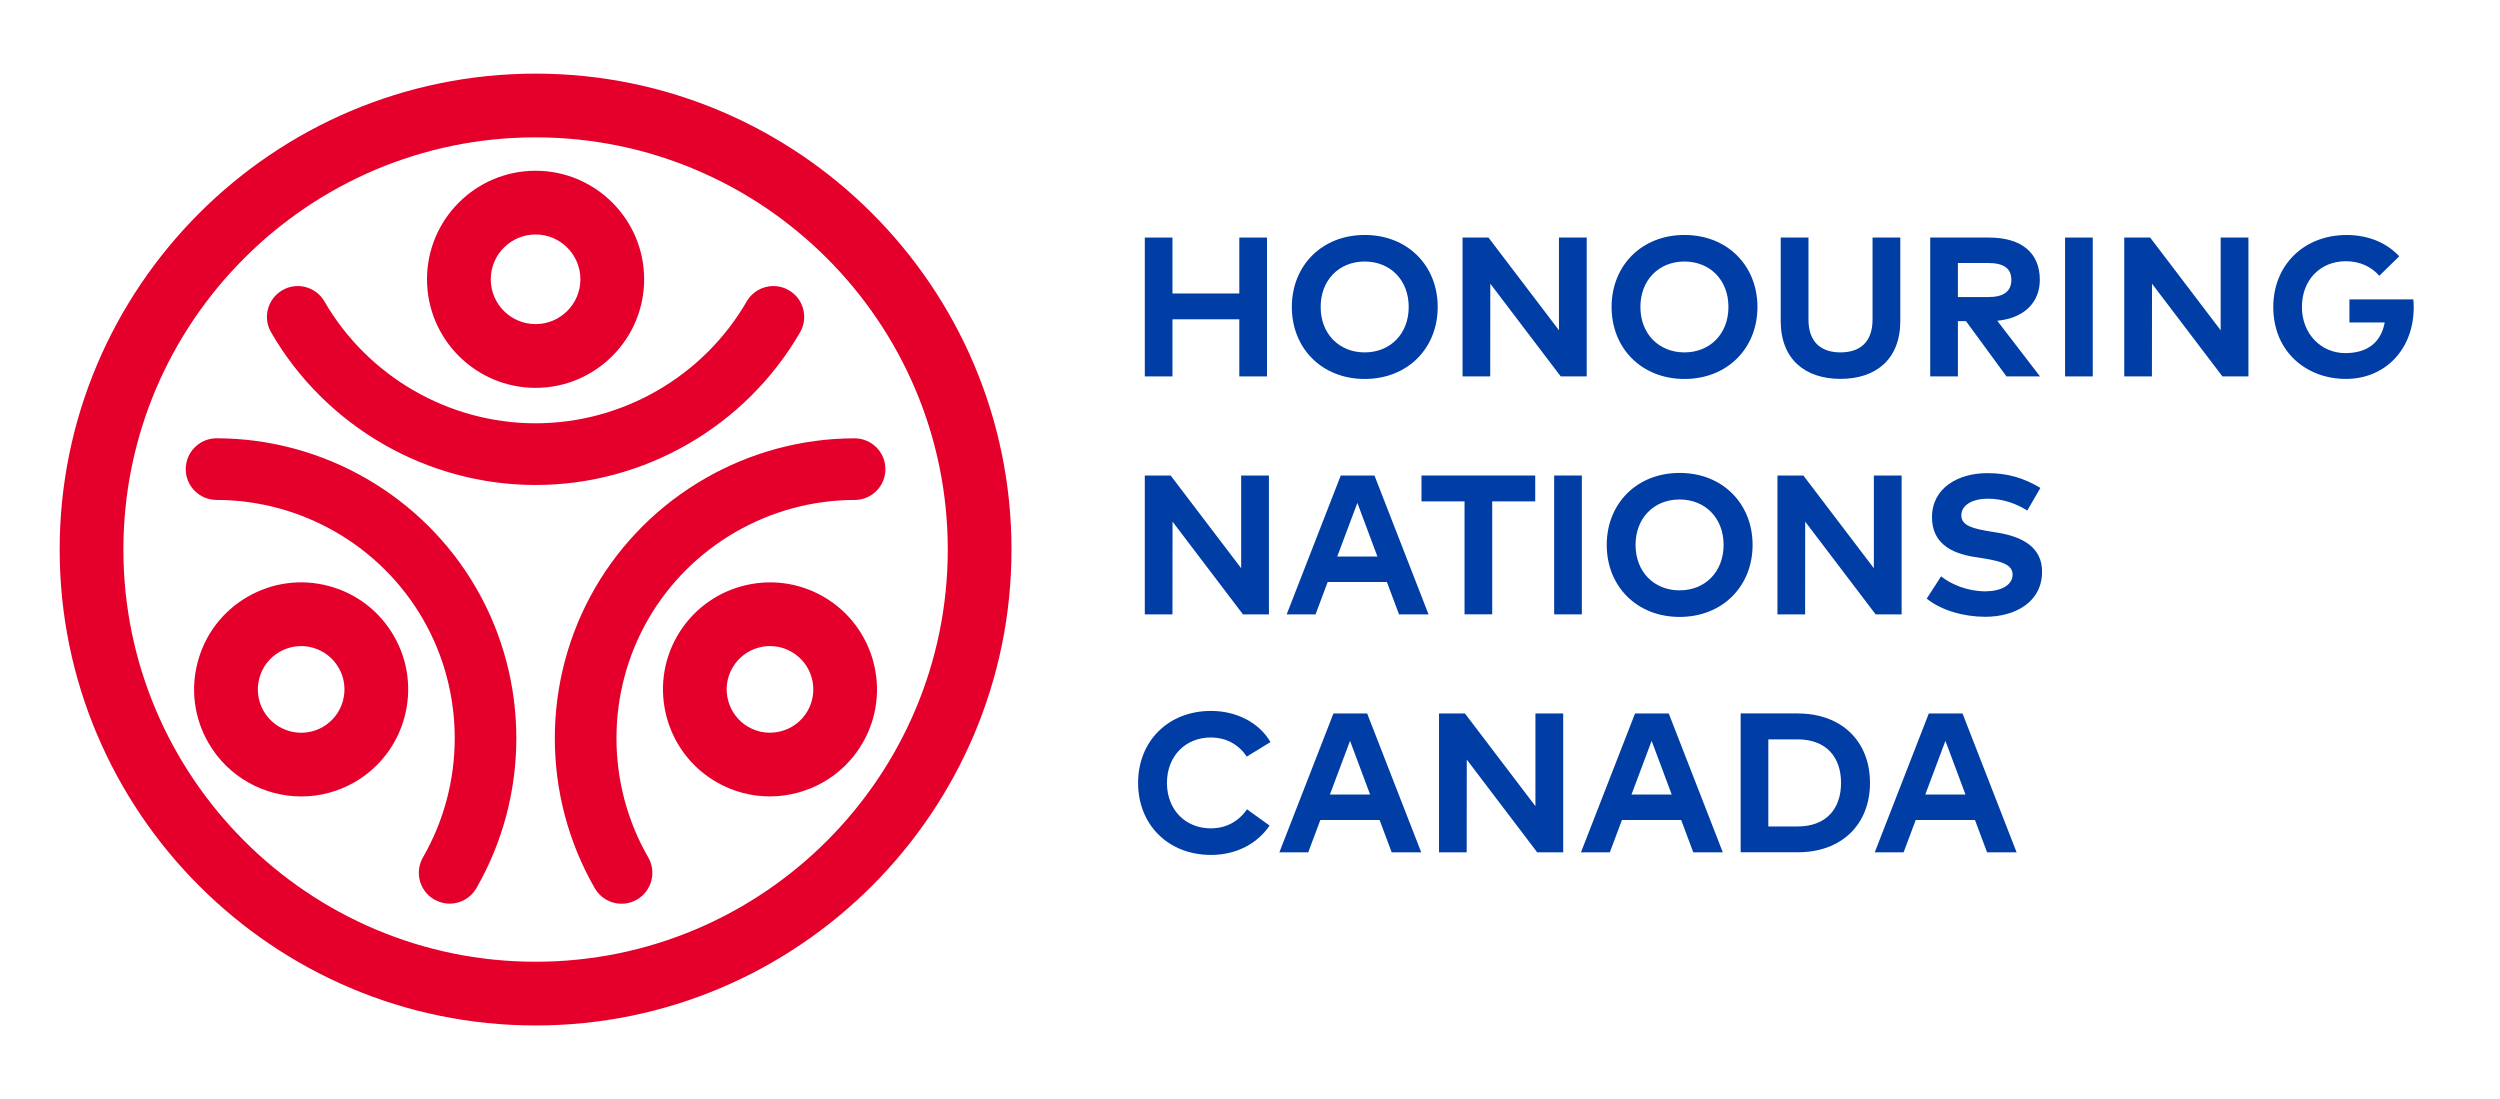 <?xml version="1.0" encoding="UTF-8"?><svg id="b" xmlns="http://www.w3.org/2000/svg" viewBox="0 0 567.33 249.43"><defs><style>.c{fill:#003da5;}.d{fill:#e4002b;}</style></defs><path class="d" d="M121.54,232.71c-59.55,0-108-48.45-108-108S61.99,16.71,121.54,16.71s108,48.45,108,108-48.45,108-108,108Zm0-201.54c-51.58,0-93.54,41.96-93.54,93.54s41.96,93.54,93.54,93.54,93.54-41.96,93.54-93.54S173.12,31.17,121.54,31.17Zm0,56.85c-13.58,0-24.64-11.05-24.64-24.64s11.05-24.63,24.64-24.63,24.64,11.05,24.64,24.63-11.05,24.64-24.64,24.64Zm0-34.81c-5.61,0-10.17,4.56-10.17,10.17s4.56,10.17,10.17,10.17,10.17-4.56,10.17-10.17-4.56-10.17-10.17-10.17Zm60.02,22.21c1.94-3.35,.79-7.63-2.55-9.56-3.34-1.94-7.63-.79-9.56,2.55-9.87,17.06-28.23,27.65-47.91,27.65s-38.04-10.6-47.91-27.65c-1.94-3.35-6.22-4.49-9.56-2.55-3.34,1.94-4.49,6.22-2.55,9.56,12.36,21.37,35.36,34.64,60.02,34.64s47.66-13.27,60.02-34.64Zm-113.17,105.32c-8.4,0-16.58-4.36-21.08-12.14-3.24-5.62-4.11-12.16-2.43-18.43,1.68-6.27,5.7-11.51,11.32-14.75h0c5.62-3.24,12.16-4.11,18.43-2.43,6.27,1.68,11.51,5.7,14.75,11.32,6.7,11.6,2.71,26.48-8.89,33.18-3.82,2.2-7.99,3.25-12.1,3.25Zm-.06-34.12c-1.7,0-3.38,.45-4.9,1.32h0c-2.27,1.31-3.9,3.43-4.58,5.97-.68,2.54-.33,5.18,.98,7.46,2.71,4.69,8.73,6.31,13.43,3.6,4.69-2.71,6.31-8.73,3.6-13.43-1.31-2.27-3.43-3.9-5.97-4.58-.85-.23-1.71-.34-2.56-.34Zm-8.51-4.94h0Zm48.28,59.89c12.1-21.01,12.1-47.09-.01-68.07-12.11-20.98-34.7-34.02-58.94-34.04h0c-3.86,0-6.99,3.13-7,6.99,0,3.86,3.13,7,6.99,7,19.27,.02,37.21,10.38,46.84,27.04,9.62,16.66,9.62,37.39,0,54.08-1.93,3.35-.78,7.63,2.57,9.56,1.1,.63,2.3,.94,3.49,.94,2.42,0,4.77-1.26,6.07-3.51Zm66.59-20.84c-4.12,0-8.29-1.05-12.1-3.25h0c-11.6-6.7-15.59-21.58-8.89-33.18,6.7-11.6,21.58-15.59,33.18-8.89,11.6,6.7,15.59,21.58,8.89,33.18-4.49,7.78-12.68,12.14-21.08,12.14Zm-4.87-15.77c4.69,2.71,10.72,1.1,13.43-3.6,2.71-4.69,1.1-10.72-3.6-13.43-4.69-2.71-10.72-1.1-13.43,3.6-2.71,4.69-1.1,10.72,3.6,13.43h0Zm-25.28,39.18c3.35-1.93,4.5-6.21,2.57-9.56-9.62-16.7-9.62-37.42,0-54.08,9.62-16.66,27.57-27.03,46.83-27.04,3.87,0,7-3.14,6.99-7,0-3.86-3.14-6.99-7-6.99h0c-24.25,.02-46.83,13.07-58.94,34.04-12.11,20.98-12.11,47.06-.01,68.07,1.3,2.25,3.65,3.51,6.07,3.51,1.18,0,2.39-.3,3.49-.94Z"/><g><path class="c" d="M266.07,66.6h15.17v-12.69h6.28v31.51h-6.28v-12.96h-15.17v12.96h-6.28v-31.51h6.28v12.69Z"/><path class="c" d="M326.26,69.66c0,9.41-6.86,16.34-16.56,16.34s-16.54-6.93-16.54-16.34,6.84-16.34,16.54-16.34,16.56,6.93,16.56,16.34Zm-26.56,0c0,6.12,4.21,10.31,9.99,10.31s9.99-4.19,9.99-10.31-4.19-10.31-9.99-10.31-9.99,4.19-9.99,10.31Z"/><path class="c" d="M360.08,85.42h-5.9l-15.98-21.04-.02,21.04h-6.28v-31.51h5.88l16,21.04v-21.04h6.3v31.51Z"/><path class="c" d="M398.82,69.66c0,9.41-6.86,16.34-16.56,16.34s-16.54-6.93-16.54-16.34,6.84-16.34,16.54-16.34,16.56,6.93,16.56,16.34Zm-26.56,0c0,6.12,4.21,10.31,9.99,10.31s9.99-4.19,9.99-10.31-4.19-10.31-9.99-10.31-9.99,4.19-9.99,10.31Z"/><path class="c" d="M431.24,72.84c0,8.71-5.56,13.14-13.57,13.14s-13.57-4.43-13.57-13.14v-18.93h6.3v18.61c0,5.18,2.93,7.45,7.27,7.45s7.27-2.27,7.27-7.45v-18.61h6.3v18.93Z"/><path class="c" d="M451.35,53.91c7.52,0,11.55,3.56,11.55,9.59,0,5.18-3.6,8.71-9.66,9.29l9.7,12.63h-7.61l-9.18-12.54h-1.84v12.54h-6.28v-31.51h13.32Zm-7.04,5.78v7.72h6.93c3.42,0,5.2-1.26,5.2-3.92s-1.87-3.8-5.2-3.8h-6.93Z"/><path class="c" d="M474.91,85.42h-6.28v-31.51h6.28v31.51Z"/><path class="c" d="M510.24,85.42h-5.9l-15.98-21.04-.02,21.04h-6.28v-31.51h5.88l16,21.04v-21.04h6.3v31.51Z"/><path class="c" d="M544.46,58.16l-4.52,4.43c-1.78-2.05-4.39-3.31-7.61-3.31-5.76,0-9.95,4.23-9.95,10.38s4.39,10.47,9.83,10.47c5.13,0,8.12-2.48,8.96-6.95h-8.01v-5.24h14.5c.07,.61,.09,1.19,.09,1.78,0,9.54-6.46,16.27-15.39,16.27s-16.48-6.14-16.48-16.32c0-9.52,6.96-16.34,16.63-16.34,5,0,9.16,1.8,11.95,4.84Z"/><path class="c" d="M287.97,139.42h-5.9l-15.98-21.04-.02,21.04h-6.28v-31.51h5.87l16,21.04v-21.04h6.3v31.51Z"/><path class="c" d="M324.19,139.42h-6.71l-2.75-7.34h-13.44l-2.75,7.34h-6.55l12.27-31.51h7.65l12.27,31.51Zm-20.73-13.12h9.12l-4.55-12.18-4.57,12.18Z"/><path class="c" d="M348.4,113.78h-9.77v25.63h-6.28v-25.63h-9.77v-5.87h25.81v5.87Z"/><path class="c" d="M358.97,139.42h-6.28v-31.51h6.28v31.51Z"/><path class="c" d="M397.72,123.66c0,9.41-6.86,16.34-16.56,16.34s-16.54-6.93-16.54-16.34,6.84-16.34,16.54-16.34,16.56,6.93,16.56,16.34Zm-26.56,0c0,6.12,4.21,10.31,9.99,10.31s9.99-4.19,9.99-10.31-4.19-10.31-9.99-10.31-9.99,4.19-9.99,10.31Z"/><path class="c" d="M431.54,139.42h-5.9l-15.98-21.04-.02,21.04h-6.28v-31.51h5.88l16,21.04v-21.04h6.3v31.51Z"/><path class="c" d="M460.06,115.85c-2.48-1.53-5.49-2.68-8.94-2.68s-6.03,1.4-6.03,3.78,2.72,3.02,6.5,3.65l1.78,.29c5.63,.92,10.04,3.33,10.04,8.82,0,6.95-6.12,10.26-12.9,10.26-4.77,0-9.9-1.4-13.28-4.12l3.26-5.06c2.27,1.82,5.99,3.4,10.04,3.4,3.49,0,6.19-1.37,6.19-3.8,0-2.18-2.3-2.99-6.68-3.69l-2-.31c-5.56-.88-9.61-3.33-9.61-9.03,0-6.57,5.85-9.99,12.56-9.99,4.41,0,8.08,.99,12.04,3.35l-2.97,5.13Z"/><path class="c" d="M288.32,168.39l-5.4,3.31c-1.78-2.72-4.64-4.34-8.15-4.34-5.72,0-9.95,4.19-9.95,10.31,.02,6.32,4.39,10.31,9.95,10.31,3.49,0,6.32-1.58,8.21-4.32l5.13,3.69c-2.79,4.1-7.54,6.66-13.3,6.66-9.7,0-16.54-6.86-16.54-16.34s6.84-16.34,16.54-16.34c5.81,0,10.94,2.66,13.5,7.07Z"/><path class="c" d="M322.53,193.42h-6.71l-2.75-7.34h-13.44l-2.75,7.34h-6.55l12.27-31.51h7.65l12.27,31.51Zm-20.73-13.12h9.12l-4.55-12.18-4.57,12.18Z"/><path class="c" d="M354.74,193.42h-5.9l-15.98-21.04-.02,21.04h-6.28v-31.51h5.88l16,21.04v-21.04h6.3v31.51Z"/><path class="c" d="M390.97,193.42h-6.71l-2.75-7.34h-13.44l-2.75,7.34h-6.55l12.27-31.51h7.65l12.27,31.51Zm-20.73-13.12h9.12l-4.55-12.18-4.57,12.18Z"/><path class="c" d="M408,161.91c9.86,0,16.36,6.26,16.36,15.75s-6.5,15.75-16.36,15.75h-12.99v-31.51h12.99Zm-6.71,5.88v19.76h6.64c6.64,0,9.86-4.16,9.86-9.88s-3.22-9.88-9.86-9.88h-6.64Z"/><path class="c" d="M457.64,193.42h-6.71l-2.75-7.34h-13.44l-2.75,7.34h-6.55l12.27-31.51h7.65l12.27,31.51Zm-20.73-13.12h9.12l-4.55-12.18-4.57,12.18Z"/></g></svg>